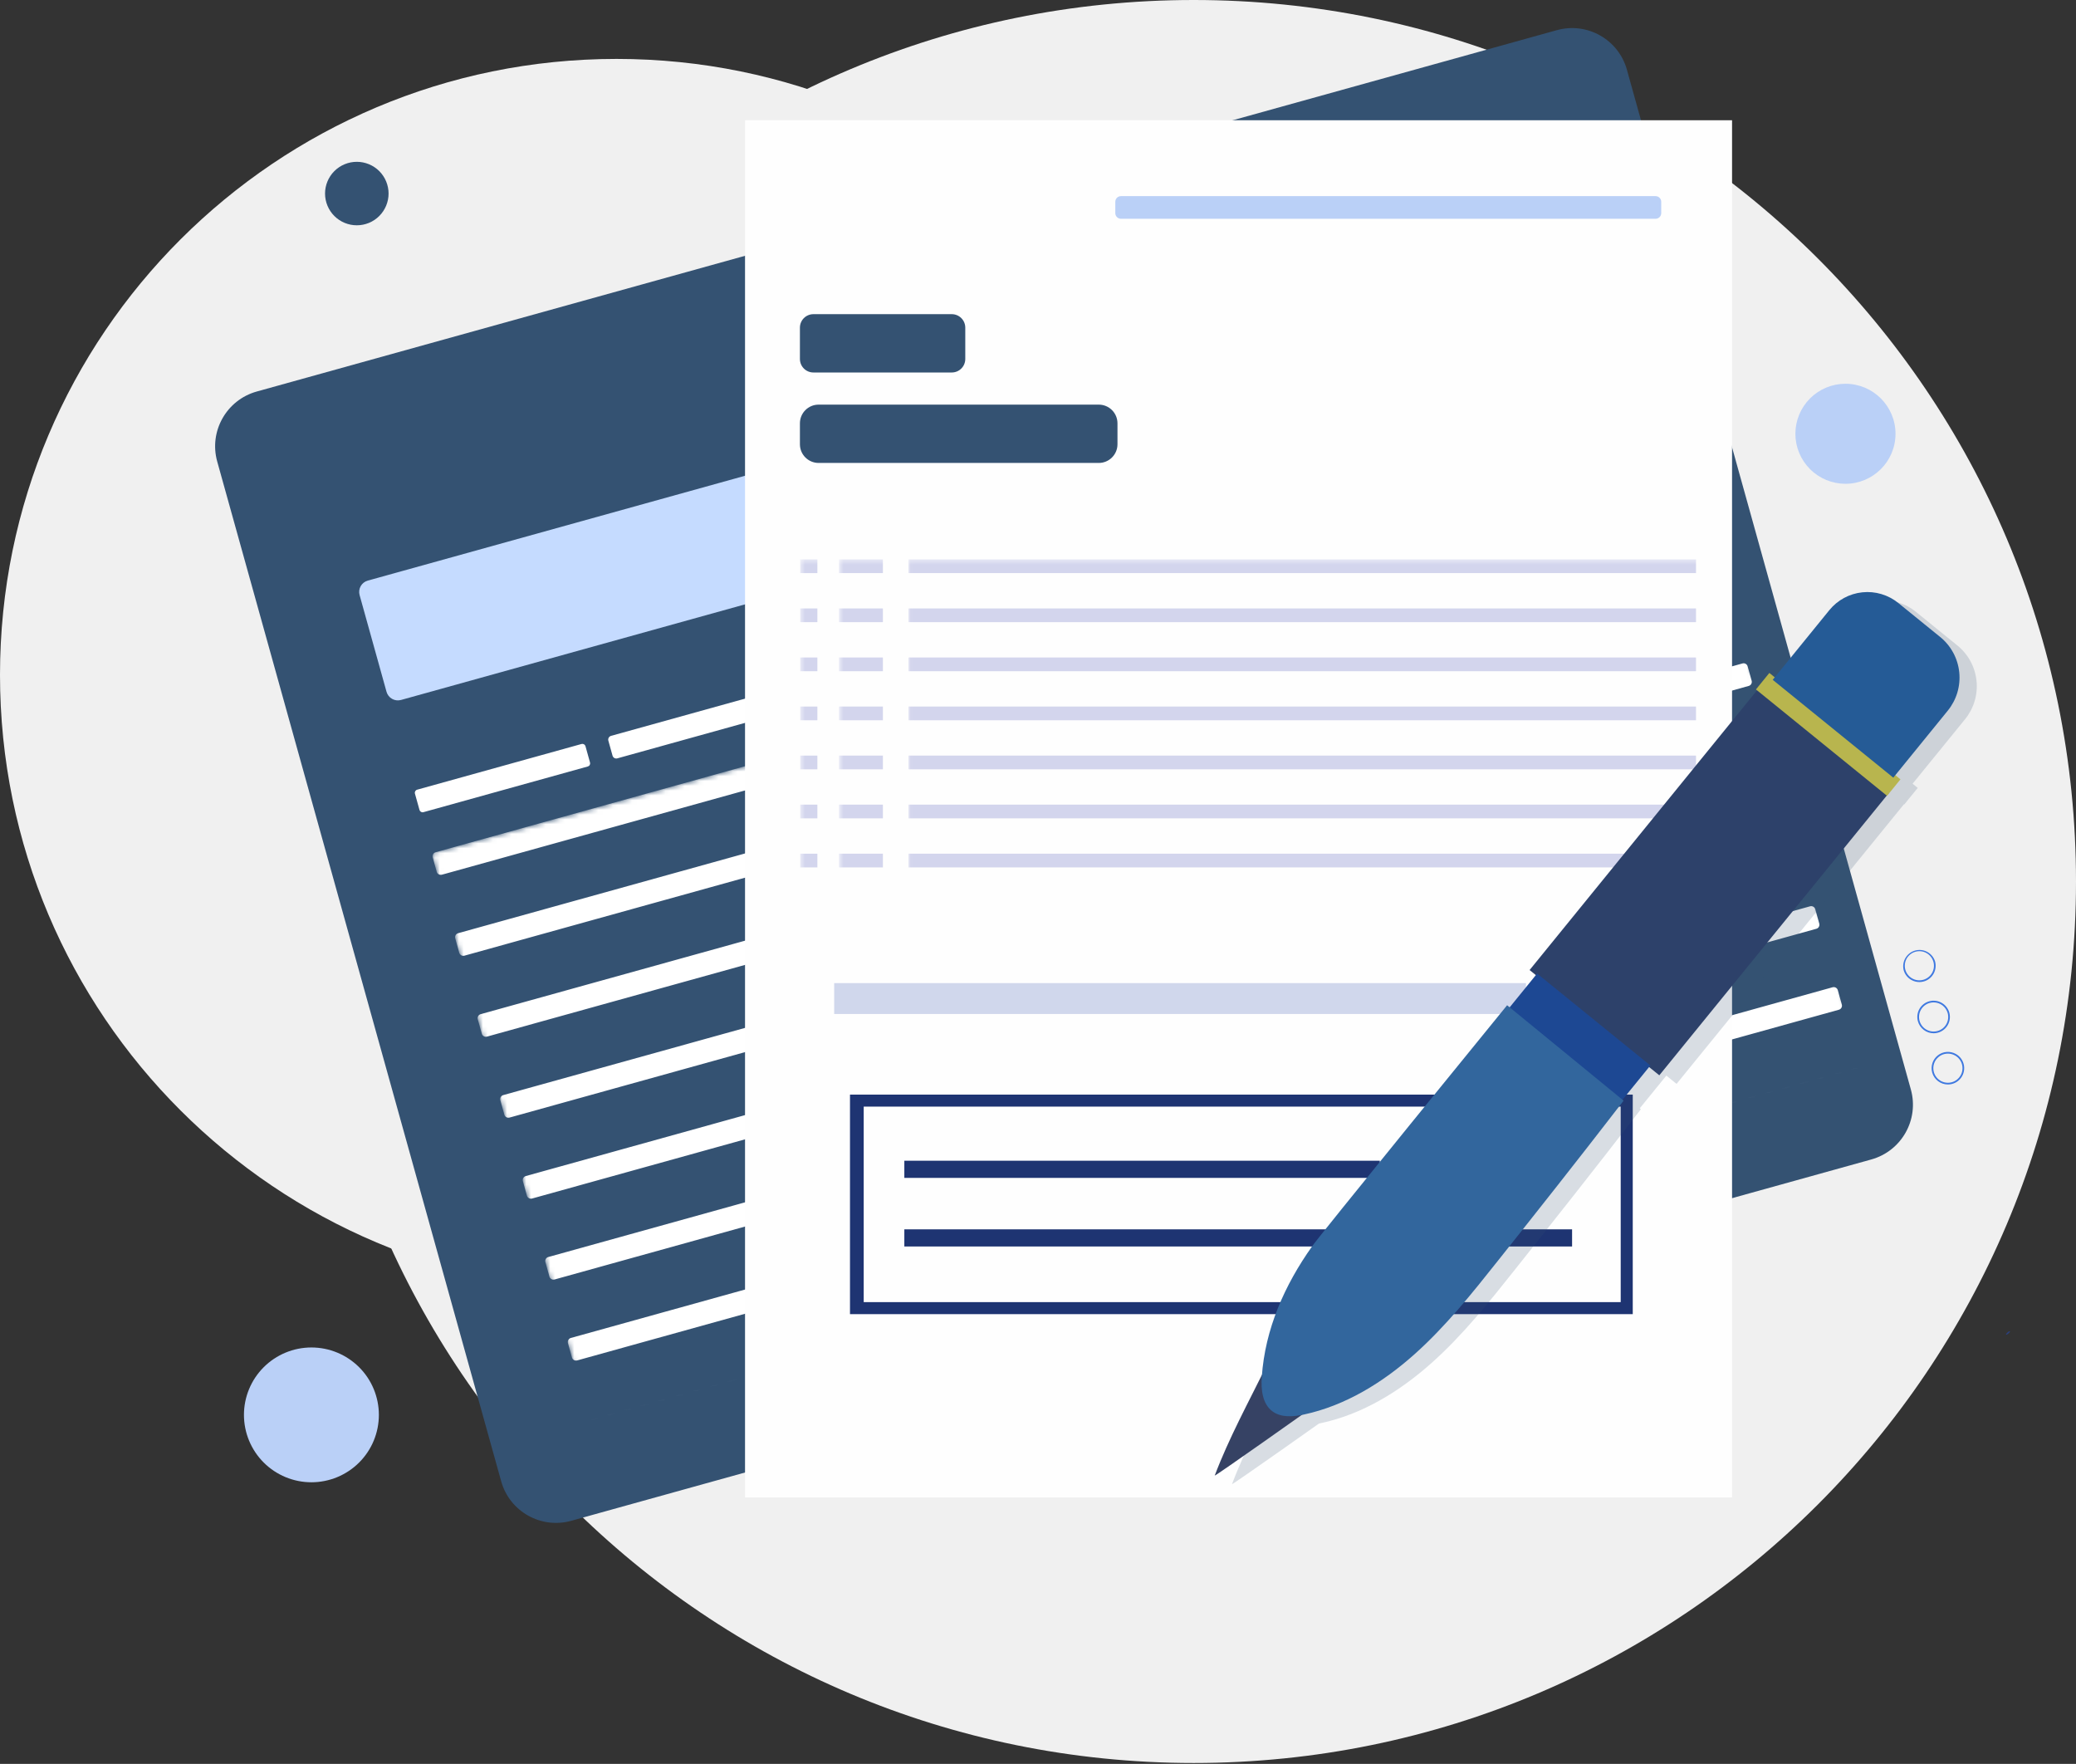 <svg width="432" height="367" viewBox="0 0 432 367" fill="none" xmlns="http://www.w3.org/2000/svg">
<rect x="0" y="0" width="432" height="367" fill="#333333" stroke="none"/>
<g clip-path="url(#clip0_6025_40015)">
<path d="M128.295 268.586C199.15 268.586 256.589 211.205 256.589 140.424C256.589 69.644 199.15 12.259 128.295 12.259C57.439 12.259 0 69.642 0 140.424C0 211.205 57.439 268.586 128.295 268.586Z" fill="#F0F0F0"/>
<path d="M248.402 366.816C349.8 366.816 432 284.702 432 183.408C432 82.114 349.8 0 248.402 0C147.003 0 64.804 82.114 64.804 183.406C64.804 284.702 147.003 366.816 248.402 366.816Z" fill="#F0F0F0"/>
<path d="M104.292 308.201L45.201 96.025C43.449 89.733 47.135 83.212 53.435 81.459L323.967 6.276C330.265 4.526 336.794 8.209 338.546 14.502L397.635 226.681C399.387 232.972 395.701 239.494 389.4 241.245L118.871 316.427C112.573 318.178 106.044 314.495 104.292 308.201Z" fill="#345272"/>
<path d="M169.397 121.754L83.445 145.639C82.821 145.812 82.154 145.73 81.59 145.412C81.026 145.094 80.61 144.565 80.434 143.941L74.83 123.814C74.744 123.504 74.72 123.181 74.759 122.862C74.798 122.543 74.9 122.235 75.058 121.956C75.216 121.676 75.427 121.431 75.68 121.233C75.933 121.036 76.222 120.89 76.531 120.805L162.481 96.92C163.105 96.747 163.773 96.829 164.337 97.147C164.901 97.466 165.316 97.996 165.492 98.62L171.096 118.745C171.182 119.054 171.206 119.378 171.167 119.697C171.128 120.015 171.027 120.323 170.869 120.603C170.711 120.882 170.499 121.128 170.246 121.325C169.993 121.523 169.706 121.668 169.397 121.754Z" fill="#C5DBFF"/>
<path d="M121.016 154.797L86.808 164.306C86.724 164.329 86.645 164.368 86.576 164.422C86.507 164.476 86.45 164.543 86.407 164.619C86.364 164.695 86.337 164.778 86.326 164.865C86.316 164.952 86.322 165.04 86.346 165.124L87.294 168.524C87.342 168.694 87.454 168.837 87.608 168.924C87.761 169.01 87.942 169.032 88.111 168.985L122.32 159.477C122.404 159.453 122.482 159.414 122.551 159.36C122.619 159.306 122.677 159.239 122.719 159.163C122.762 159.087 122.79 159.003 122.8 158.917C122.81 158.83 122.803 158.742 122.78 158.658L121.834 155.258C121.786 155.089 121.673 154.945 121.52 154.858C121.367 154.772 121.186 154.75 121.016 154.797ZM350.943 95.957L128.456 157.79C128.354 157.818 128.247 157.826 128.142 157.813C128.037 157.8 127.936 157.767 127.844 157.715C127.752 157.662 127.671 157.593 127.606 157.509C127.541 157.425 127.493 157.33 127.464 157.228L126.593 154.101C126.565 153.999 126.557 153.892 126.569 153.787C126.582 153.682 126.616 153.58 126.668 153.488C126.72 153.396 126.79 153.315 126.873 153.25C126.957 153.185 127.052 153.137 127.154 153.108L349.64 91.282C350.07 91.162 350.511 91.411 350.633 91.84L351.504 94.967C351.533 95.069 351.541 95.176 351.528 95.281C351.515 95.386 351.481 95.488 351.429 95.58C351.377 95.672 351.307 95.753 351.224 95.818C351.141 95.883 351.045 95.929 350.943 95.957Z" fill="white"/>
<mask id="mask0_6025_40015" style="mask-type:luminance" maskUnits="userSpaceOnUse" x="89" y="103" width="299" height="192">
<path d="M354.782 103.88L89.804 177.538L122.344 294.368L387.325 220.709L354.782 103.88Z" fill="white"/>
</mask>
<g mask="url(#mask0_6025_40015)">
<path d="M349.826 92.182L87.26 165.152C87.037 165.213 86.799 165.184 86.598 165.071C86.396 164.957 86.247 164.769 86.183 164.547L85.349 161.551C85.287 161.328 85.317 161.089 85.431 160.888C85.545 160.686 85.734 160.538 85.957 160.476L348.523 87.507C348.746 87.446 348.984 87.475 349.186 87.589C349.388 87.702 349.536 87.891 349.6 88.114L350.434 91.108C350.465 91.218 350.474 91.334 350.46 91.448C350.446 91.561 350.409 91.671 350.353 91.771C350.297 91.871 350.221 91.959 350.131 92.029C350.04 92.1 349.937 92.152 349.826 92.182ZM354.517 109.027L91.951 181.996C91.728 182.057 91.49 182.028 91.288 181.915C91.086 181.802 90.937 181.614 90.873 181.391L90.039 178.396C89.978 178.172 90.007 177.934 90.121 177.732C90.235 177.531 90.424 177.383 90.647 177.321L353.213 104.351C353.436 104.29 353.675 104.32 353.876 104.433C354.078 104.547 354.227 104.735 354.291 104.958L355.125 107.952C355.186 108.175 355.157 108.414 355.043 108.615C354.929 108.817 354.74 108.965 354.517 109.027ZM622.19 34.638L359.624 107.608C359.401 107.669 359.163 107.639 358.961 107.526C358.759 107.412 358.611 107.224 358.547 107.001L357.713 104.005C357.651 103.782 357.681 103.544 357.795 103.343C357.909 103.141 358.098 102.994 358.321 102.932L620.887 29.959C621.11 29.898 621.348 29.927 621.55 30.041C621.752 30.154 621.9 30.343 621.964 30.566L622.798 33.562C622.859 33.785 622.829 34.023 622.715 34.224C622.601 34.425 622.413 34.572 622.19 34.635V34.638ZM91.537 200.26L-171.029 273.229C-171.14 273.26 -171.255 273.269 -171.369 273.256C-171.483 273.242 -171.593 273.206 -171.693 273.15C-171.793 273.093 -171.881 273.018 -171.952 272.927C-172.023 272.837 -172.075 272.733 -172.106 272.623L-172.94 269.629C-173.002 269.406 -172.972 269.167 -172.858 268.966C-172.744 268.764 -172.555 268.616 -172.332 268.554L90.234 195.585C90.344 195.554 90.46 195.545 90.574 195.558C90.688 195.572 90.798 195.608 90.898 195.664C90.998 195.721 91.086 195.796 91.157 195.887C91.228 195.977 91.28 196.081 91.311 196.191L92.145 199.185C92.207 199.409 92.177 199.647 92.063 199.849C91.949 200.05 91.76 200.198 91.537 200.26ZM359.207 125.871L96.641 198.843C96.418 198.904 96.179 198.874 95.978 198.761C95.776 198.647 95.627 198.459 95.564 198.236L94.73 195.242C94.669 195.019 94.699 194.781 94.812 194.579C94.925 194.378 95.113 194.229 95.335 194.165L357.904 121.196C358.127 121.135 358.365 121.164 358.567 121.278C358.768 121.391 358.917 121.58 358.981 121.803L359.815 124.799C359.876 125.021 359.846 125.26 359.732 125.461C359.618 125.662 359.429 125.809 359.207 125.871ZM626.884 51.481L364.316 124.45C364.093 124.512 363.855 124.483 363.653 124.37C363.452 124.256 363.303 124.067 363.241 123.844L362.407 120.85C362.376 120.739 362.367 120.624 362.381 120.51C362.395 120.396 362.431 120.286 362.487 120.186C362.544 120.087 362.619 119.999 362.709 119.928C362.799 119.858 362.902 119.805 363.013 119.775L625.581 46.805C625.804 46.743 626.042 46.772 626.243 46.885C626.445 46.999 626.593 47.187 626.656 47.41L627.492 50.406C627.552 50.629 627.522 50.867 627.408 51.068C627.294 51.269 627.106 51.417 626.884 51.481ZM96.231 217.103L-166.335 290.076C-166.558 290.137 -166.796 290.108 -166.998 289.994C-167.2 289.88 -167.349 289.692 -167.412 289.469L-168.246 286.475C-168.307 286.252 -168.277 286.014 -168.164 285.812C-168.05 285.611 -167.862 285.462 -167.64 285.398L94.926 212.429C95.149 212.367 95.388 212.396 95.59 212.51C95.792 212.624 95.941 212.813 96.005 213.036L96.839 216.03C96.9 216.253 96.87 216.492 96.756 216.693C96.642 216.895 96.454 217.043 96.231 217.107V217.103ZM363.901 142.716L101.335 215.685C101.112 215.747 100.873 215.717 100.672 215.604C100.47 215.49 100.321 215.301 100.258 215.079L99.422 212.085C99.36 211.861 99.39 211.623 99.504 211.421C99.618 211.22 99.807 211.072 100.029 211.01L362.598 138.04C362.821 137.978 363.059 138.007 363.261 138.121C363.462 138.235 363.611 138.424 363.673 138.647L364.509 141.641C364.569 141.864 364.539 142.102 364.425 142.303C364.311 142.504 364.123 142.653 363.901 142.716ZM631.571 68.326L369.003 141.295C368.78 141.357 368.541 141.328 368.34 141.214C368.138 141.1 367.99 140.911 367.927 140.688L367.092 137.692C367.032 137.469 367.063 137.232 367.176 137.031C367.29 136.831 367.478 136.683 367.699 136.619L630.267 63.65C630.49 63.588 630.728 63.616 630.93 63.73C631.131 63.843 631.28 64.032 631.343 64.255L632.179 67.251C632.239 67.474 632.208 67.712 632.095 67.913C631.981 68.114 631.793 68.262 631.571 68.326ZM100.922 233.947L-161.645 306.92C-161.868 306.982 -162.106 306.952 -162.308 306.839C-162.509 306.725 -162.658 306.536 -162.722 306.314L-163.558 303.318C-163.619 303.095 -163.59 302.856 -163.476 302.655C-163.362 302.453 -163.173 302.305 -162.95 302.243L99.616 229.274C99.839 229.212 100.078 229.242 100.279 229.355C100.481 229.469 100.63 229.658 100.693 229.88L101.527 232.874C101.589 233.097 101.56 233.336 101.446 233.537C101.333 233.739 101.144 233.885 100.922 233.947ZM368.591 159.559L106.025 232.53C105.802 232.591 105.564 232.562 105.362 232.448C105.16 232.335 105.012 232.146 104.948 231.923L104.112 228.927C104.051 228.704 104.08 228.466 104.194 228.264C104.308 228.063 104.497 227.915 104.72 227.852L367.288 154.883C367.511 154.821 367.749 154.85 367.951 154.964C368.153 155.077 368.301 155.267 368.363 155.49L369.197 158.484C369.228 158.594 369.237 158.71 369.223 158.823C369.209 158.937 369.173 159.047 369.117 159.147C369.06 159.247 368.985 159.334 368.895 159.405C368.805 159.476 368.702 159.528 368.591 159.559ZM636.257 85.17L373.689 158.139C373.466 158.201 373.228 158.171 373.026 158.058C372.825 157.944 372.676 157.755 372.612 157.533L371.778 154.539C371.718 154.315 371.748 154.078 371.862 153.877C371.976 153.675 372.164 153.527 372.386 153.464L634.954 80.495C635.177 80.434 635.415 80.463 635.616 80.577C635.817 80.691 635.966 80.879 636.029 81.101L636.863 84.095C636.894 84.206 636.903 84.321 636.889 84.435C636.875 84.549 636.839 84.659 636.783 84.758C636.726 84.858 636.651 84.946 636.561 85.016C636.471 85.087 636.368 85.139 636.257 85.17ZM105.612 250.792L-156.954 323.763C-157.178 323.824 -157.416 323.795 -157.617 323.681C-157.819 323.568 -157.968 323.379 -158.032 323.156L-158.868 320.162C-158.928 319.939 -158.898 319.701 -158.784 319.499C-158.671 319.298 -158.482 319.149 -158.26 319.086L104.306 246.116C104.417 246.085 104.533 246.076 104.646 246.09C104.76 246.104 104.871 246.14 104.971 246.196C105.071 246.252 105.159 246.328 105.23 246.418C105.3 246.509 105.353 246.612 105.384 246.723L106.218 249.717C106.248 249.827 106.257 249.943 106.243 250.057C106.229 250.17 106.193 250.28 106.137 250.38C106.081 250.48 106.006 250.568 105.915 250.638C105.825 250.709 105.722 250.761 105.612 250.792ZM373.284 176.403L110.717 249.373C110.494 249.434 110.256 249.404 110.054 249.291C109.853 249.177 109.704 248.989 109.64 248.766L108.806 245.772C108.746 245.548 108.775 245.31 108.889 245.109C109.003 244.907 109.191 244.759 109.414 244.695L371.98 171.726C372.203 171.665 372.441 171.694 372.643 171.808C372.845 171.921 372.994 172.11 373.057 172.333L373.891 175.327C373.922 175.437 373.931 175.553 373.917 175.666C373.903 175.78 373.867 175.89 373.81 175.99C373.754 176.09 373.678 176.178 373.588 176.248C373.497 176.319 373.394 176.373 373.284 176.403ZM640.95 102.015L378.383 174.984C378.16 175.045 377.922 175.016 377.72 174.902C377.519 174.789 377.37 174.6 377.306 174.377L376.472 171.383C376.411 171.16 376.44 170.921 376.554 170.72C376.668 170.518 376.857 170.37 377.08 170.308L639.646 97.339C639.869 97.278 640.107 97.307 640.309 97.42C640.51 97.533 640.659 97.722 640.723 97.944L641.557 100.94C641.588 101.05 641.597 101.166 641.583 101.28C641.569 101.394 641.533 101.504 641.476 101.603C641.42 101.703 641.344 101.791 641.254 101.861C641.163 101.932 641.06 101.984 640.95 102.015ZM110.304 267.636L-152.262 340.606C-152.485 340.667 -152.724 340.638 -152.925 340.524C-153.127 340.41 -153.276 340.222 -153.339 339.999L-154.174 337.005C-154.204 336.895 -154.213 336.779 -154.199 336.665C-154.185 336.551 -154.149 336.441 -154.092 336.341C-154.036 336.242 -153.96 336.154 -153.87 336.083C-153.78 336.013 -153.676 335.961 -153.566 335.93L109 262.959C109.224 262.898 109.462 262.927 109.664 263.041C109.865 263.154 110.014 263.343 110.078 263.566L110.912 266.562C110.973 266.785 110.944 267.023 110.83 267.225C110.716 267.426 110.527 267.574 110.304 267.636ZM377.97 193.246L115.404 266.215C115.293 266.246 115.178 266.255 115.064 266.242C114.95 266.228 114.84 266.192 114.74 266.135C114.64 266.079 114.552 266.004 114.481 265.913C114.41 265.823 114.357 265.719 114.327 265.609L113.493 262.615C113.462 262.504 113.453 262.388 113.467 262.275C113.481 262.161 113.517 262.051 113.574 261.951C113.63 261.851 113.706 261.763 113.796 261.693C113.887 261.622 113.99 261.57 114.1 261.54L376.667 188.569C376.89 188.507 377.128 188.537 377.33 188.65C377.531 188.764 377.68 188.952 377.744 189.175L378.578 192.171C378.639 192.394 378.61 192.633 378.496 192.834C378.382 193.036 378.193 193.184 377.97 193.246ZM645.644 118.857L383.077 191.827C382.854 191.888 382.616 191.858 382.414 191.745C382.213 191.631 382.064 191.443 382 191.22L381.166 188.226C381.135 188.115 381.127 188 381.141 187.886C381.155 187.772 381.191 187.662 381.247 187.562C381.304 187.462 381.379 187.375 381.47 187.304C381.56 187.234 381.663 187.182 381.774 187.151L644.34 114.182C644.563 114.12 644.801 114.15 645.003 114.263C645.204 114.376 645.353 114.564 645.417 114.787L646.251 117.782C646.313 118.006 646.283 118.244 646.169 118.446C646.055 118.647 645.866 118.795 645.644 118.857ZM114.987 284.479L-147.579 357.448C-147.803 357.51 -148.041 357.48 -148.243 357.367C-148.444 357.253 -148.593 357.064 -148.657 356.842L-149.491 353.848C-149.552 353.625 -149.523 353.386 -149.409 353.185C-149.295 352.983 -149.106 352.835 -148.883 352.773L113.683 279.804C113.906 279.742 114.145 279.772 114.346 279.885C114.548 279.999 114.697 280.188 114.76 280.41L115.595 283.404C115.656 283.628 115.627 283.866 115.513 284.068C115.399 284.269 115.21 284.417 114.987 284.479ZM382.66 210.089L120.094 283.06C119.871 283.121 119.633 283.092 119.431 282.978C119.229 282.864 119.081 282.676 119.017 282.453L118.183 279.459C118.122 279.236 118.152 278.997 118.266 278.796C118.38 278.594 118.568 278.446 118.791 278.382L381.357 205.413C381.58 205.352 381.818 205.381 382.02 205.495C382.222 205.608 382.37 205.797 382.434 206.02L383.268 209.014C383.299 209.124 383.307 209.24 383.294 209.354C383.28 209.468 383.243 209.578 383.187 209.677C383.13 209.777 383.055 209.865 382.964 209.935C382.874 210.006 382.771 210.058 382.66 210.089ZM650.334 135.702L387.766 208.671C387.543 208.732 387.305 208.702 387.104 208.589C386.903 208.475 386.754 208.287 386.69 208.064L385.856 205.07C385.794 204.847 385.823 204.608 385.937 204.407C386.05 204.205 386.239 204.056 386.462 203.994L649.03 131.024C649.253 130.962 649.492 130.991 649.693 131.105C649.895 131.219 650.043 131.408 650.106 131.631L650.942 134.627C651.001 134.85 650.971 135.087 650.857 135.288C650.743 135.489 650.555 135.638 650.334 135.702ZM387.354 226.935L124.788 299.904C124.678 299.935 124.562 299.944 124.448 299.931C124.334 299.917 124.224 299.881 124.124 299.825C124.024 299.768 123.936 299.693 123.865 299.602C123.794 299.512 123.742 299.408 123.711 299.298L122.875 296.304C122.814 296.08 122.843 295.842 122.957 295.64C123.071 295.439 123.26 295.291 123.483 295.229L386.051 222.259C386.274 222.197 386.512 222.226 386.714 222.34C386.916 222.454 387.064 222.643 387.126 222.866L387.962 225.86C388.024 226.083 387.994 226.322 387.88 226.523C387.766 226.725 387.577 226.873 387.354 226.935ZM392.045 243.778L129.478 316.749C129.255 316.81 129.017 316.781 128.815 316.667C128.614 316.554 128.465 316.365 128.401 316.142L127.565 313.146C127.504 312.923 127.533 312.685 127.647 312.483C127.761 312.282 127.95 312.134 128.173 312.072L390.741 239.102C390.964 239.04 391.203 239.069 391.404 239.183C391.606 239.296 391.754 239.486 391.816 239.709L392.651 242.703C392.681 242.813 392.69 242.929 392.676 243.042C392.662 243.156 392.626 243.266 392.57 243.366C392.514 243.466 392.438 243.553 392.348 243.624C392.258 243.695 392.155 243.747 392.045 243.778Z" fill="white"/>
</g>
<path d="M360.428 25.016H155.034V311.556H360.43L360.428 25.016Z" fill="#FEFEFE"/>
<path d="M228.648 84.189H170.346C168.198 84.189 166.457 85.93 166.457 88.076V92.435C166.457 94.581 168.198 96.323 170.346 96.323H228.648C230.796 96.323 232.539 94.581 232.539 92.435V88.076C232.537 87.044 232.127 86.055 231.397 85.326C230.667 84.598 229.678 84.189 228.648 84.189ZM198.058 65.367H169.265C168.897 65.367 168.532 65.439 168.191 65.58C167.851 65.721 167.541 65.927 167.28 66.188C167.019 66.448 166.812 66.758 166.671 67.099C166.53 67.44 166.457 67.805 166.457 68.174V74.692C166.457 75.061 166.529 75.427 166.67 75.768C166.812 76.109 167.019 76.418 167.279 76.679C167.54 76.94 167.85 77.147 168.191 77.288C168.532 77.429 168.897 77.501 169.265 77.501H198.058C198.427 77.501 198.792 77.429 199.133 77.288C199.473 77.147 199.783 76.94 200.044 76.679C200.305 76.418 200.512 76.109 200.653 75.768C200.794 75.427 200.867 75.061 200.867 74.692V68.176C200.867 67.807 200.794 67.441 200.653 67.1C200.512 66.759 200.305 66.449 200.044 66.189C199.783 65.928 199.473 65.721 199.133 65.58C198.792 65.439 198.427 65.367 198.058 65.367Z" fill="#345272"/>
<path d="M233.261 40.809H344.512C345.162 40.809 345.688 41.333 345.688 41.983V44.346C345.686 44.657 345.562 44.956 345.342 45.175C345.121 45.395 344.823 45.519 344.512 45.52H233.261C233.107 45.52 232.955 45.49 232.812 45.431C232.67 45.372 232.54 45.285 232.431 45.176C232.322 45.067 232.235 44.938 232.176 44.795C232.117 44.653 232.087 44.5 232.087 44.346V41.981C232.087 41.333 232.612 40.807 233.261 40.807" fill="#BAD0F7"/>
<mask id="mask1_6025_40015" style="mask-type:luminance" maskUnits="userSpaceOnUse" x="166" y="116" width="6" height="66">
<path d="M171.614 116.39H166.518V181.907H171.614V116.39Z" fill="white"/>
</mask>
<g mask="url(#mask1_6025_40015)">
<path d="M170.09 116.39H166.518V119.243H170.09V116.39ZM170.09 126.596H166.518V129.45H170.09V126.596ZM170.09 136.801H166.518V139.657H170.09V136.801ZM170.09 147.008H166.518V149.862H170.09V147.008ZM170.09 157.215H166.518V160.068H170.09V157.215ZM170.09 167.416H166.518V170.271H170.09V167.416ZM170.09 177.624H166.518V180.478H170.09V177.624Z" fill="#D3D5ED"/>
</g>
<mask id="mask2_6025_40015" style="mask-type:luminance" maskUnits="userSpaceOnUse" x="174" y="116" width="14" height="66">
<path d="M187.06 116.39H174.59V181.907H187.06V116.39Z" fill="white"/>
</mask>
<g mask="url(#mask2_6025_40015)">
<path d="M183.722 116.388H174.588V119.241H183.722V116.388ZM183.722 126.596H174.588V129.448H183.722V126.596ZM183.722 136.801H174.588V139.657H183.722V136.801ZM183.722 147.006H174.588V149.861H183.722V147.006ZM183.722 157.213H174.588V160.068H183.722V157.213ZM183.722 167.416H174.588V170.271H183.722V167.416ZM183.722 177.622H174.588V180.476H183.722V177.622Z" fill="#D3D5ED"/>
</g>
<mask id="mask3_6025_40015" style="mask-type:luminance" maskUnits="userSpaceOnUse" x="189" y="116" width="166" height="66">
<path d="M354.066 116.39H189.025V181.907H354.066V116.39Z" fill="white"/>
</mask>
<g mask="url(#mask3_6025_40015)">
<path d="M352.922 116.388H189.025V119.241H352.922V116.388ZM352.922 126.596H189.025V129.448H352.922V126.596ZM352.922 136.801H189.025V139.657H352.922V136.801ZM352.922 147.006H189.025V149.861H352.922V147.006ZM352.922 157.213H189.025V160.068H352.922V157.213ZM352.922 167.416H189.025V170.271H352.922V167.416ZM352.922 177.622H189.025V180.476H352.922V177.622Z" fill="#D3D5ED"/>
</g>
<path d="M317.543 204.556H173.589V210.978H317.543V204.556Z" fill="#D0D7EC"/>
<path d="M339.763 227.75H176.877V273.427H339.763V227.75Z" fill="#1E3472"/>
<path d="M337.257 230.248H179.73V270.927H337.257V230.248Z" fill="#FEFEFE"/>
<path d="M287.13 241.507H188.186V245.078H287.13V241.507ZM327.138 255.782H188.186V259.351H327.138V255.782Z" fill="#1E3472"/>
<path d="M399.4 204.331C398.822 204.331 398.252 204.183 397.736 203.891C397.347 203.674 397.006 203.382 396.731 203.031C396.456 202.681 396.254 202.28 396.135 201.85C395.927 200.993 396.06 200.088 396.507 199.328C396.953 198.567 397.677 198.01 398.526 197.774C399.375 197.538 400.282 197.642 401.056 198.064C401.83 198.486 402.41 199.192 402.673 200.034C402.813 200.539 402.834 201.069 402.734 201.583C402.635 202.098 402.419 202.582 402.101 202.999C401.784 203.415 401.374 203.752 400.905 203.984C400.436 204.215 399.919 204.335 399.396 204.333L399.4 204.331ZM396.481 201.751C396.698 202.53 397.206 203.182 397.913 203.579C398.62 203.976 399.437 204.077 400.219 203.859C400.603 203.753 400.962 203.572 401.275 203.327C401.589 203.082 401.851 202.777 402.047 202.431C402.243 202.084 402.369 201.702 402.418 201.306C402.467 200.911 402.437 200.51 402.331 200.126C402.113 199.351 401.597 198.693 400.896 198.298C400.196 197.903 399.367 197.802 398.592 198.017C398.209 198.124 397.85 198.305 397.536 198.55C397.222 198.795 396.96 199.1 396.764 199.446C396.568 199.793 396.442 200.175 396.393 200.571C396.345 200.966 396.374 201.367 396.481 201.751ZM402.374 214.987C401.633 214.986 400.913 214.743 400.322 214.295C399.732 213.847 399.304 213.218 399.103 212.505C398.982 212.076 398.948 211.627 399.001 211.185C399.055 210.742 399.195 210.315 399.415 209.927C399.634 209.539 399.927 209.199 400.279 208.925C400.63 208.652 401.032 208.45 401.461 208.333C402.327 208.092 403.253 208.205 404.036 208.647C404.819 209.089 405.394 209.824 405.637 210.69C405.776 211.194 405.797 211.724 405.698 212.237C405.599 212.751 405.383 213.234 405.067 213.65C404.75 214.066 404.342 214.404 403.874 214.636C403.406 214.867 402.89 214.988 402.368 214.987H402.374ZM402.372 208.563C402.102 208.563 401.831 208.601 401.558 208.675C401.174 208.781 400.814 208.962 400.5 209.207C400.187 209.453 399.924 209.758 399.729 210.106C399.532 210.452 399.405 210.834 399.357 211.229C399.309 211.625 399.34 212.026 399.449 212.409C399.666 213.184 400.181 213.841 400.882 214.237C401.582 214.632 402.41 214.733 403.185 214.517C403.569 214.411 403.928 214.23 404.241 213.985C404.555 213.74 404.817 213.435 405.013 213.089C405.209 212.742 405.335 212.36 405.384 211.964C405.433 211.569 405.403 211.168 405.297 210.784C405.117 210.145 404.735 209.583 404.207 209.182C403.679 208.781 403.034 208.564 402.372 208.563ZM405.345 225.644C404.605 225.643 403.885 225.4 403.294 224.952C402.704 224.504 402.276 223.876 402.074 223.163C401.895 222.515 401.911 221.829 402.121 221.191C402.331 220.553 402.725 219.992 403.254 219.578C403.783 219.165 404.423 218.918 405.092 218.869C405.761 218.82 406.43 218.972 407.013 219.303C407.803 219.749 408.371 220.474 408.612 221.348C408.751 221.852 408.772 222.381 408.673 222.895C408.574 223.408 408.358 223.891 408.041 224.307C407.725 224.723 407.316 225.06 406.849 225.292C406.381 225.524 405.867 225.644 405.345 225.644ZM402.42 223.067C402.638 223.842 403.154 224.499 403.854 224.895C404.555 225.29 405.384 225.391 406.159 225.175C406.542 225.069 406.901 224.888 407.215 224.643C407.528 224.398 407.791 224.093 407.987 223.747C408.183 223.4 408.309 223.018 408.357 222.622C408.406 222.227 408.376 221.826 408.27 221.442C408.163 221.058 407.981 220.699 407.735 220.385C407.49 220.072 407.185 219.81 406.838 219.614C406.316 219.317 405.717 219.181 405.118 219.225C404.519 219.268 403.947 219.489 403.474 219.859C403 220.229 402.647 220.731 402.46 221.303C402.272 221.874 402.259 222.488 402.42 223.067Z" fill="#3F79E0"/>
<path d="M74.73 304.303C76.033 303.002 77.067 301.456 77.772 299.754C78.477 298.053 78.84 296.229 78.84 294.386C78.84 292.544 78.477 290.72 77.772 289.018C77.067 287.316 76.033 285.771 74.73 284.47C72.094 281.839 68.524 280.362 64.803 280.362C61.081 280.362 57.511 281.839 54.875 284.47C53.572 285.771 52.539 287.316 51.833 289.018C51.128 290.72 50.765 292.544 50.765 294.386C50.765 296.229 51.128 298.053 51.833 299.754C52.539 301.456 53.572 303.002 54.875 304.303C57.511 306.933 61.081 308.41 64.803 308.41C68.524 308.41 72.094 306.933 74.73 304.303Z" fill="#BAD0F7"/>
<path d="M74.248 46.875C75.115 46.877 75.974 46.707 76.775 46.376C77.577 46.044 78.305 45.558 78.919 44.945C79.533 44.332 80.02 43.604 80.353 42.802C80.686 42.001 80.858 41.141 80.859 40.273C80.858 39.405 80.686 38.545 80.354 37.743C80.021 36.941 79.534 36.213 78.92 35.6C78.306 34.986 77.577 34.5 76.776 34.169C75.974 33.838 75.115 33.668 74.248 33.669C73.381 33.668 72.522 33.838 71.72 34.169C70.919 34.501 70.191 34.987 69.577 35.6C68.963 36.214 68.476 36.942 68.144 37.744C67.811 38.545 67.639 39.405 67.639 40.273C67.64 41.141 67.811 42 68.144 42.802C68.477 43.603 68.964 44.332 69.578 44.945C70.191 45.558 70.919 46.044 71.721 46.375C72.522 46.706 73.381 46.876 74.248 46.875Z" fill="#345272"/>
<path d="M384.022 100.661C389.776 100.661 394.44 96.002 394.44 90.256C394.44 84.509 389.776 79.849 384.022 79.849C382.655 79.847 381.302 80.115 380.039 80.637C378.776 81.16 377.628 81.926 376.661 82.892C375.693 83.859 374.926 85.006 374.401 86.27C373.877 87.533 373.606 88.888 373.605 90.256C373.608 93.019 374.708 95.667 376.661 97.618C378.615 99.569 381.262 100.664 384.022 100.661Z" fill="#BAD0F7"/>
<g opacity="0.19">
<path d="M267.307 285.621C267.485 286.65 267.872 287.632 268.442 288.507C269.013 289.381 269.755 290.13 270.625 290.707C272.368 291.849 274.726 295.081 276.747 294.579C276.747 294.579 256.361 309.033 256.369 308.799C259.322 301 263.365 293.596 267.307 285.621ZM369.639 144.899L321.889 203.614L348.88 225.52L396.63 166.803L369.639 144.899Z" fill="#345272"/>
<path d="M371.784 141.795L368.994 145.227L396.273 167.367L399.065 163.935L371.784 141.795Z" fill="#345272"/>
<path d="M372.482 143.228L384.265 128.735C385.975 126.635 388.447 125.299 391.138 125.021C393.83 124.743 396.522 125.544 398.624 127.25L407.324 134.311C408.436 135.212 409.36 136.323 410.042 137.582C410.724 138.841 411.151 140.222 411.298 141.646C411.446 143.071 411.312 144.51 410.902 145.882C410.493 147.255 409.817 148.532 408.914 149.643L397.573 163.589L372.482 143.228ZM323.456 204.346L317.141 212.113L340.706 231.236L347.022 223.469L323.456 204.346Z" fill="#345272"/>
<path d="M341.456 230.789L317.213 210.939C317.213 210.939 276.751 260.576 276.613 261.134C270.969 269.083 266.836 278.261 266.159 288.33C265.987 290.895 266.284 293.837 268.332 295.396C270.153 296.786 272.712 296.57 274.954 296.089C283.558 294.235 291.31 289.457 297.878 283.605C304.446 277.754 309.953 270.83 315.423 263.941C323.338 253.974 331.254 244.007 341.454 230.789H341.456Z" fill="#345272"/>
</g>
<path d="M263.713 283.837C263.891 284.866 264.277 285.848 264.848 286.723C265.418 287.598 266.161 288.347 267.03 288.924C268.773 290.065 271.132 293.298 273.153 292.797C273.153 292.797 252.767 307.25 252.774 307.014C255.727 299.215 259.772 291.814 263.713 283.841V283.837Z" fill="#364264"/>
<path d="M366.048 143.115L318.298 201.831L345.289 223.735L393.039 165.021L366.048 143.115Z" fill="#2D416A"/>
<path d="M368.189 140.015L365.399 143.447L392.679 165.587L395.471 162.154L368.189 140.015Z" fill="#B8B54E"/>
<path d="M368.887 141.444L380.67 126.952C382.38 124.852 384.852 123.516 387.543 123.238C390.235 122.959 392.927 123.761 395.029 125.467L403.729 132.528C404.841 133.428 405.765 134.54 406.447 135.799C407.129 137.057 407.556 138.439 407.704 139.863C407.851 141.287 407.717 142.727 407.307 144.099C406.898 145.471 406.222 146.749 405.319 147.859L393.98 161.805L368.887 141.444Z" fill="#255B96"/>
<path d="M319.861 202.565L313.546 210.332L337.111 229.456L343.427 221.689L319.861 202.565Z" fill="#1D4893"/>
<path d="M337.861 229.006L313.619 209.156C313.619 209.156 273.157 258.795 273.018 259.355C267.374 267.303 263.241 276.48 262.564 286.548C262.392 289.114 262.691 292.057 264.737 293.615C266.559 295.006 269.117 294.789 271.359 294.308C279.964 292.456 287.716 287.676 294.284 281.826C300.853 275.975 306.361 269.05 311.829 262.162C319.745 252.194 327.66 242.227 337.859 229.01L337.861 229.006Z" fill="#32669D"/>
<path d="M417.478 277.701C417.684 277.701 417.91 277.486 418.047 277.353C418.079 277.323 418.38 276.98 418.223 276.98C418.017 276.98 417.791 277.196 417.654 277.329C417.622 277.359 417.321 277.701 417.478 277.701Z" fill="#2A4081"/>
</g>
<defs>
<clipPath id="clip0_6025_40015">
<rect width="432" height="367" fill="white"/>
</clipPath>
</defs>
</svg>
